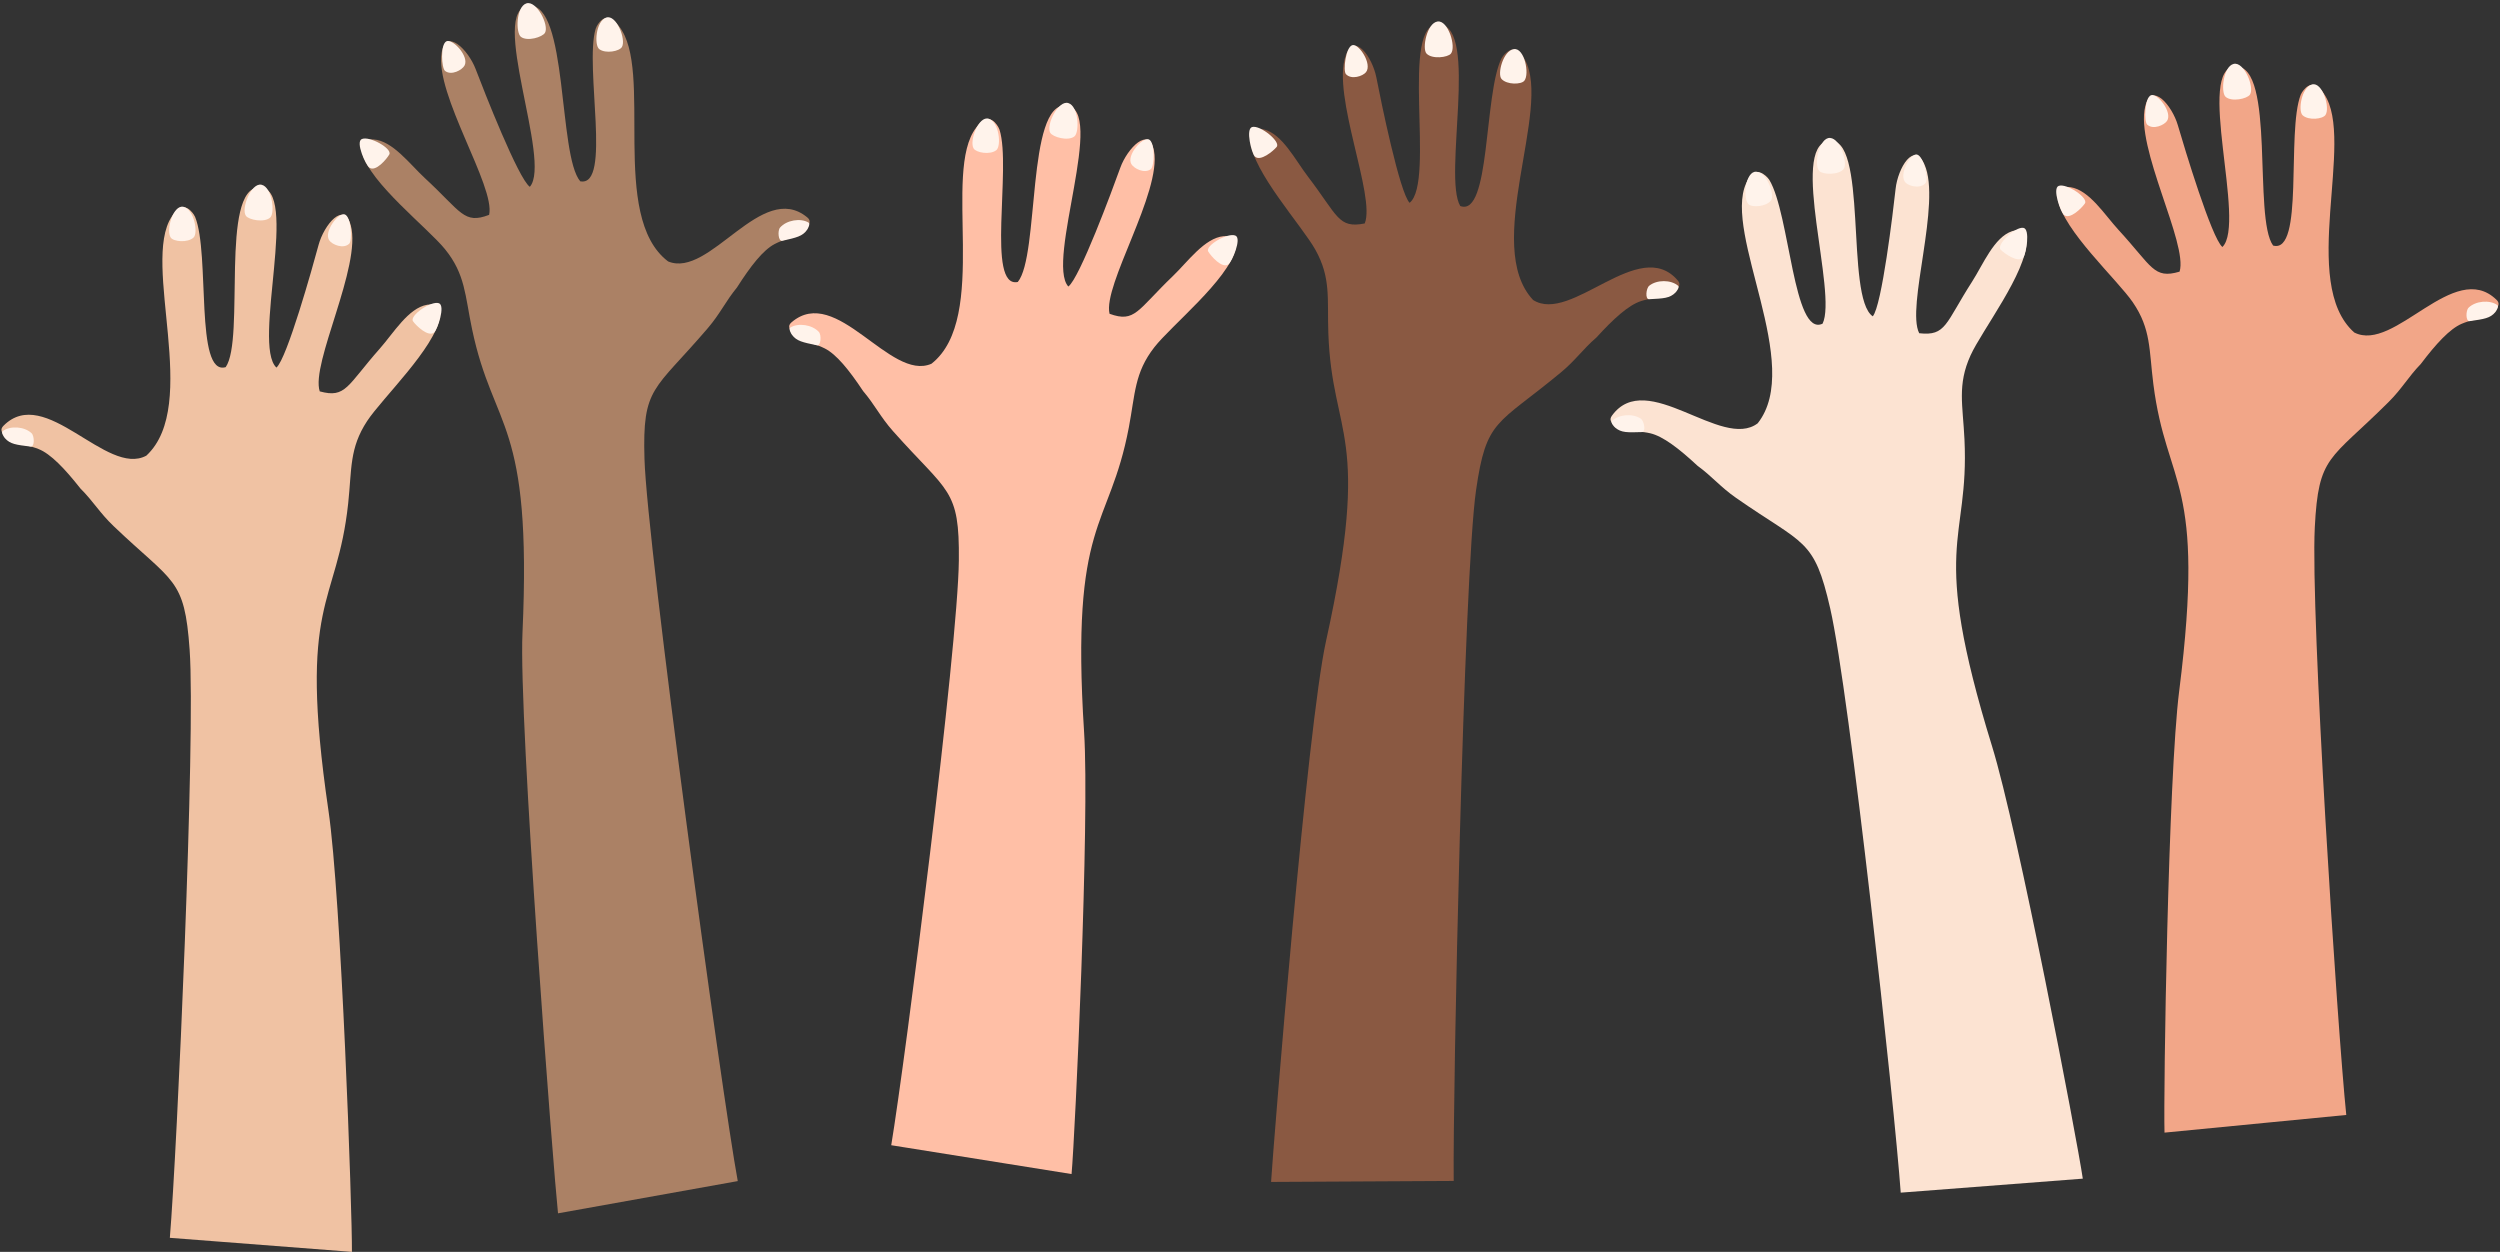 <?xml version="1.0" encoding="UTF-8"?>
<!DOCTYPE svg PUBLIC '-//W3C//DTD SVG 1.0//EN'
          'http://www.w3.org/TR/2001/REC-SVG-20010904/DTD/svg10.dtd'>
<svg clip-rule="evenodd" fill-rule="evenodd" height="4008.7" image-rendering="optimizeQuality" preserveAspectRatio="xMidYMid meet" shape-rendering="geometricPrecision" text-rendering="geometricPrecision" version="1.0" viewBox="-4.7 -9.9 8005.3 4008.7" width="8005.3" xmlns="http://www.w3.org/2000/svg" xmlns:xlink="http://www.w3.org/1999/xlink" zoomAndPan="magnify"
><rect x="-4.7" y="-9.9" width="8005.3" height="4008.7" fill="#333333" stroke="none"/><g
  ><g
    ><g
      ><g id="change1_1"
        ><path d="M3416.21 907.6c36.07,-26.29 140.47,-308.16 166.5,-380.6 22.14,-61.62 92.6,-135.73 107.84,-53.68 24.75,133.12 -164.51,430.32 -142.35,521.54 81.71,29.61 88.24,-10.8 203.17,-121.16 47.59,-45.69 101.16,-121.68 162.22,-127.3 30.31,-2.79 44.33,13.81 37.54,42.35 -23.15,97.27 -205.51,244.04 -259.51,313.31 -63.89,81.94 -61.11,148.89 -81.73,257.2 -63.04,331.24 -187.07,289.05 -143.2,975.27 18.29,278.74 -28.71,1289.47 -40.13,1415.02l-577.43 -92.32c45.47,-273.93 213.57,-1593.25 216.5,-1871.87 2.43,-232.02 -33.49,-215.1 -210.54,-414.36 -41.48,-46.71 -57.94,-84.01 -96.07,-128.73 -44.89,-67.66 -85.66,-117.91 -122.98,-136.57 -49.48,-24.75 -92.64,-19 -108.03,-53.07 -5.48,-12.1 -10.15,-20.11 2.02,-30.56 143.95,-123.16 315.34,191.16 448.04,132.73 187.38,-147.53 33.1,-614.3 143.06,-755.93 26.81,-36.6 49.22,-32.68 66.31,-8.95 2.94,4.09 7,10.88 8.52,15.69 38.61,122.23 -43.03,508.78 58.48,487.41 69.69,-84.29 27.81,-572.95 154.09,-565.21 131.7,8.08 -65.37,499.73 7.69,579.8z" fill="#ffbfa6"
        /></g
        ><g id="change2_21"
        ><path d="M2525.89 1039.03c25.73,-16.05 70.38,-9.2 91.5,13.96 8.88,9.74 6.83,45.42 -6.19,42.74 -45.85,-9.53 -64.99,-13.13 -80.11,-33.81 -3.07,-4.19 -11.15,-19.17 -5.2,-22.89z" fill="#fff3eb"
        /></g
        ><g id="change2_22"
        ><path d="M3680.55 531.48c-20.29,16.07 -54.3,-1.91 -62.43,-15.79 -16.92,-28.94 36.64,-87.92 56.05,-79.18 20.71,9.31 17.61,86.08 6.38,94.98z" fill="#fff3eb"
        /></g
        ><g id="change2_23"
        ><path d="M3929.27 836.15c-20.26,16.05 -56.94,-26.73 -65.04,-40.6 -10.97,-18.75 63.1,-61.8 87.28,-50.95 20.69,9.28 -11.03,82.67 -22.24,91.55z" fill="#fff3eb"
        /></g
        ><g id="change2_24"
        ><path d="M3435.69 426.93c-20.24,16.05 -69.29,2.19 -77.4,-11.67 -14.12,-24.15 25.35,-105.4 58.09,-95.08 33.31,10.53 35.96,93.56 19.31,106.75z" fill="#fff3eb"
        /></g
        ><g id="change2_25"
        ><path d="M3185.67 470.93c-20.17,15.99 -64.83,8.18 -72.9,-5.63 -14.09,-24.11 16.01,-105.31 48.71,-95.02 33.28,10.47 40.77,87.51 24.18,100.65z" fill="#fff3eb"
        /></g
      ></g
      ><g id="change3_1"
      ><path d="M4509.04 639.52c-31.64,-31.49 -91.84,-325.98 -106.51,-401.53 -12.48,-64.28 -70.82,-148.27 -98.39,-69.5 -44.76,127.79 96.97,450.37 61.16,537.14 -85.27,16.81 -85.57,-24.13 -182.32,-150.72 -40.07,-52.41 -81.42,-135.68 -140.91,-150.55 -29.52,-7.38 -45.91,6.88 -43.56,36.13 8.05,99.66 165.9,272.53 208.71,349.22 50.65,90.73 37.69,156.47 41.55,266.65 11.8,336.99 140.81,314.2 -7.2,985.7 -60.58,272.69 -168.27,1606.92 -176.12,1732.73l584.75 -3.18c-3.16,-277.66 31.89,-1935.35 71.48,-2211.15 32.97,-229.67 65.9,-207.48 271.25,-377.4 48.13,-39.84 70.07,-74.19 114.58,-112.58 54.68,-60.03 102.64,-103.48 142.37,-116.22 52.68,-16.91 94.45,-4.65 114.86,-35.97 7.25,-11.13 13.1,-18.33 2.66,-30.51 -123.49,-143.67 -340.8,140.84 -463.05,62.85 -162.69,-174.37 60.96,-612.16 -26.1,-768.91 -20.91,-40.26 -43.66,-39.81 -64.17,-18.95 -3.53,3.59 -8.57,9.68 -10.81,14.2 -56.79,114.92 -35.06,509.4 -132.12,472.8 -56.02,-93.93 59.89,-570.5 -66.09,-582.1 -131.38,-12.1 -11.59,503.85 -96.01,571.85z" fill="#8a5942"
      /></g
      ><g id="change2_11"
      ><path d="M5368.9 905.19c-22.98,-19.79 -68.15,-19.83 -92.55,-0.16 -10.26,8.27 -13.67,43.85 -0.4,43.18 46.77,-2.42 66.24,-3.06 84.33,-21.2 3.67,-3.67 13.95,-17.25 8.63,-21.82z" fill="#fff3eb"
      /></g
      ><g id="change2_12"
      ><path d="M4305.15 227.49c17.6,18.98 53.96,6.4 64.11,-6.09 21.14,-26.02 -22.79,-92.48 -43.32,-86.81 -21.89,6.04 -30.53,82.39 -20.79,92.89z" fill="#fff3eb"
      /></g
      ><g id="change2_13"
      ><path d="M4012.88 490.67c17.58,18.95 60.35,-17.74 70.47,-30.21 13.7,-16.86 -52.93,-70.69 -78.49,-63.66 -21.87,6.02 -1.7,83.39 8.02,93.87z" fill="#fff3eb"
      /></g
      ><g id="change2_14"
      ><path d="M4563.08 161.5c17.56,18.94 68.15,12.73 78.27,0.27 17.64,-21.71 -8.97,-108.03 -42.91,-102.83 -34.52,5.32 -49.81,86.98 -35.36,102.56z" fill="#fff3eb"
      /></g
      ><g id="change2_15"
      ><path d="M4803.48 243.12c17.5,18.89 62.82,17.98 72.91,5.55 17.6,-21.68 0.23,-106.53 -33.66,-101.34 -34.49,5.27 -53.64,80.27 -39.25,95.79z" fill="#fff3eb"
      /></g
      ><g
      ><g id="change4_1"
        ><path d="M5992.14 1003.05c28.94,-33.97 64.77,-332.42 73.19,-408.92 7.17,-65.08 58.41,-153.58 92.36,-77.34 55.1,123.68 -59.66,456.81 -16.86,540.35 86.36,9.75 83.29,-31.07 169.34,-165.18 35.62,-55.52 70.01,-141.91 128.07,-161.61 28.82,-9.78 46.33,3.09 46.38,32.43 0.16,99.99 -142.97,285.23 -179.33,365.17 -43.03,94.58 -24.72,159.03 -19.52,269.16 15.91,336.81 -114.54,324.69 88.1,981.78 82.76,266.8 272.67,1260.64 290.82,1385.39l-583.04 44.83c-19.64,-276.98 -163.71,-1599.15 -225.81,-1870.77 -51.72,-226.19 -82.71,-201.37 -301.33,-353.86 -51.23,-35.76 -75.92,-68.19 -123.43,-102.8 -59.42,-55.33 -110.79,-94.69 -151.42,-104.14 -53.89,-12.53 -94.53,3.12 -117.43,-26.42 -8.14,-10.49 -14.56,-17.2 -5.16,-30.19 111.28,-153.33 351.21,112.39 466.65,24.63 147.82,-187.14 -111.02,-605.09 -37.11,-768.46 17.53,-41.84 40.24,-43.25 62.4,-24.15 3.81,3.29 9.34,8.95 11.94,13.27 66.04,109.86 76.76,504.8 170.48,460.36 48.13,-98.21 -106.51,-563.65 18.09,-585.56 129.95,-22.85 52.91,501.2 142.63,562.03z" fill="#fce3d2"
        /></g
        ><g id="change2_6"
        ><path d="M5156.99 1338.41c21.28,-21.6 66.3,-25.35 92.23,-7.76 10.91,7.41 17.23,42.59 3.95,43 -46.81,1.42 -66.27,2.38 -85.79,-14.2 -3.96,-3.37 -15.32,-16.05 -10.4,-21.05z" fill="#fff3eb"
        /></g
        ><g id="change2_7"
        ><path d="M6161.52 575.68c-15.98,20.36 -53.25,10.8 -64.39,-0.81 -23.21,-24.19 15.13,-94.04 36.05,-90.07 22.31,4.23 37.19,79.61 28.34,90.88z" fill="#fff3eb"
        /></g
        ><g id="change2_8"
        ><path d="M6474.41 813.97c-15.96,20.33 -61.61,-12.72 -72.72,-24.31 -15.04,-15.68 46.95,-74.8 73,-69.9 22.29,4.2 8.54,82.96 -0.28,94.21z" fill="#fff3eb"
        /></g
        ><g id="change2_9"
        ><path d="M5899.04 531.09c-15.94,20.32 -66.88,18.28 -77.98,6.69 -19.36,-20.19 0.08,-108.4 34.32,-106 34.84,2.47 56.79,82.6 43.66,99.31z" fill="#fff3eb"
        /></g
        ><g id="change2_10"
        ><path d="M5666.16 632.15c-15.89,20.26 -61.14,23.07 -72.21,11.52 -19.32,-20.16 -8.97,-106.15 25.23,-103.76 34.81,2.42 60.05,75.59 46.99,92.24z" fill="#fff3eb"
        /></g
      ></g
      ><g
      ><g id="change5_1"
        ><path d="M7111.69 780.99c-34.38,-28.47 -121.22,-316.24 -142.74,-390.13 -18.3,-62.86 -84.06,-141.18 -104.33,-60.22 -32.9,131.34 137.69,439.63 109.96,529.31 -83.38,24.53 -87.41,-16.21 -195.32,-133.44 -44.69,-48.53 -93.47,-127.68 -154.07,-137.05 -30.08,-4.65 -45.1,11.04 -40.07,39.96 17.11,98.51 190.09,256.24 239.72,328.7 58.72,85.72 51.82,152.37 65.73,261.74 42.52,334.5 168.91,300.02 82.84,982.24 -35.43,277.08 -50.78,1288.78 -47.11,1414.8l582.02 -56.58c-28.51,-276.21 -115.02,-1603.38 -100.78,-1881.65 11.86,-231.73 46.67,-212.63 235.66,-400.6 44.28,-44.07 63,-80.28 103.82,-122.57 48.97,-64.77 92.76,-112.41 131.16,-128.73 50.91,-21.65 93.64,-13.26 111.09,-46.31 6.21,-11.74 11.37,-19.45 -0.14,-30.63 -136.09,-131.79 -326.51,171.37 -455.37,104.87 -177.94,-158.79 4.8,-615.17 -96.22,-763.31 -24.5,-38.19 -47.12,-35.65 -65.64,-13.01 -3.18,3.9 -7.65,10.43 -9.46,15.13 -46.07,119.62 11.6,510.47 -88.39,482.88 -64.37,-88.42 7.54,-573.58 -118.98,-573.63 -131.94,-0.05 34.47,502.81 -43.39,578.23z" fill="#f2a688"
        /></g
        ><g id="change2_26"
        ><path d="M7992.22 967.03c-24.69,-17.61 -69.68,-13.53 -92.18,8.29 -9.46,9.18 -9.61,44.92 3.54,43.04 46.35,-6.68 65.67,-9.1 82.04,-28.81 3.32,-3.99 12.31,-18.44 6.6,-22.51z" fill="#fff3eb"
        /></g
        ><g id="change2_27"
        ><path d="M6871.03 389.3c19.26,17.29 54.31,1.44 63.28,-11.92 18.68,-27.83 -31.15,-90 -51.06,-82.49 -21.25,8.02 -22.89,84.83 -12.22,94.41z" fill="#fff3eb"
        /></g
        ><g id="change2_28"
        ><path d="M6604.01 678.07c19.23,17.27 58.48,-23.17 67.42,-36.51 12.11,-18.04 -59.17,-65.56 -83.98,-56.23 -21.22,7.99 5.93,83.19 16.56,92.74z" fill="#fff3eb"
        /></g
        ><g id="change2_29"
        ><path d="M7121.86 300.04c19.22,17.26 69.03,6.45 77.97,-6.88 15.58,-23.23 -18.81,-106.75 -52.11,-98.47 -33.89,8.45 -41.66,91.16 -25.85,105.36z" fill="#fff3eb"
        /></g
        ><g id="change2_30"
        ><path d="M7368.7 359.35c19.15,17.21 64.21,12.16 73.11,-1.13 15.54,-23.19 -9.5,-106.1 -42.78,-97.85 -33.86,8.41 -46.08,84.83 -30.34,98.98z" fill="#fff3eb"
        /></g
      ></g
      ><g
      ><g id="change6_1"
        ><path d="M880.5 1167.12c33.81,-29.14 114.91,-318.58 134.95,-392.89 17.05,-63.22 81.23,-142.83 103.11,-62.29 35.51,130.66 -128.92,442.29 -99.41,531.39 83.86,22.87 87.07,-17.95 192.63,-137.29 43.72,-49.41 90.92,-129.52 151.31,-140.09 29.98,-5.25 45.31,10.15 40.86,39.15 -15.15,98.83 -184.95,259.97 -233.14,333.4 -57.01,86.88 -48.78,153.37 -60.51,262.99 -35.86,335.28 -162.91,303.32 -63.3,983.69 40.94,276.32 76.4,1287.52 75.23,1413.58l-583.03 -44.99c23.01,-276.72 83.11,-1605.35 63.34,-1883.28 -16.46,-231.44 -50.89,-211.66 -243.57,-395.83 -45.16,-43.18 -64.59,-79.01 -106.24,-120.48 -50.25,-63.78 -94.98,-110.55 -133.69,-126.1 -51.33,-20.63 -93.88,-11.39 -111.99,-44.09 -6.44,-11.62 -11.75,-19.22 -0.47,-30.63 133.44,-134.48 329.86,164.85 457.37,95.8 174.74,-162.29 -17.04,-614.95 81.02,-765.08 23.73,-38.66 46.4,-36.58 65.36,-14.31 3.26,3.83 7.86,10.27 9.76,14.94 48.43,118.68 -1.45,510.6 97.98,481.04 62.6,-89.68 -18.94,-573.32 107.54,-575.89 131.91,-2.68 -24.46,503.39 54.88,577.25z" fill="#f0c2a3"
        /></g
        ><g id="change2_1"
        ><path d="M3.84 1370.62c24.34,-18.09 69.4,-14.9 92.33,6.46 9.64,8.99 10.5,44.71 -2.68,43.1 -46.48,-5.76 -65.85,-7.79 -82.6,-27.17 -3.39,-3.93 -12.68,-18.19 -7.05,-22.38z" fill="#fff3eb"
        /></g
        ><g id="change2_2"
        ><path d="M1113.33 770.73c-18.91,17.67 -54.28,2.52 -63.51,-10.66 -19.22,-27.46 29.35,-90.61 49.42,-83.49 21.4,7.6 24.56,84.36 14.1,94.15z" fill="#fff3eb"
        /></g
        ><g id="change2_3"
        ><path d="M1386.03 1054.13c-18.89,17.65 -58.93,-22 -68.13,-35.17 -12.46,-17.8 57.85,-66.73 82.84,-57.89 21.38,7.56 -4.27,83.29 -14.71,93.06z" fill="#fff3eb"
        /></g
        ><g id="change2_4"
        ><path d="M860.77 686.47c-18.87,17.64 -68.88,7.82 -78.09,-5.33 -16.04,-22.92 16.68,-107.11 50.15,-99.49 34.05,7.78 43.46,90.32 27.94,104.82z" fill="#fff3eb"
        /></g
        ><g id="change2_5"
        ><path d="M615.16 750.67c-18.8,17.59 -63.95,13.44 -73.12,0.33 -16.01,-22.88 7.39,-106.26 40.82,-98.68 34.03,7.73 47.76,83.9 32.3,98.35z" fill="#fff3eb"
        /></g
      ></g
      ><g id="change7_1"
      ><path d="M1691.89 588.32c-36.56,-25.61 -146.27,-305.45 -173.66,-377.38 -23.3,-61.19 -95.14,-133.96 -108.84,-51.63 -22.23,133.56 172.61,427.13 152.19,518.76 -81.13,31.15 -88.43,-9.14 -205.42,-117.3 -48.45,-44.78 -103.45,-119.74 -164.6,-124.22 -30.34,-2.21 -44.06,14.64 -36.73,43.06 24.98,96.82 210.08,240.11 265.39,308.35 65.43,80.72 63.91,147.71 86.57,255.61 69.3,329.99 192.5,285.46 161.6,972.38 -13.03,279.04 99.94,1734.05 113.74,1859.36l575.58 -103.22c-50.64,-273.02 -290.52,-2034.28 -298.71,-2312.79 -6.83,-231.93 29.41,-215.7 202.67,-418.26 40.59,-47.49 56.33,-85.08 93.61,-130.52 43.6,-68.51 83.41,-119.52 120.37,-138.87 49.01,-25.68 92.27,-20.75 107.02,-55.1 5.24,-12.2 9.76,-20.3 -2.61,-30.52 -146.25,-120.42 -311.67,197.08 -445.45,141.16 -190.14,-143.96 -44.7,-613.56 -157.32,-753.09 -27.49,-36.09 -49.83,-31.74 -66.46,-7.69 -2.86,4.14 -6.8,11.02 -8.22,15.84 -36.29,122.94 52.63,507.89 -49.26,488.44 -71.27,-82.95 -38.63,-572.32 -164.74,-562.2 -131.51,10.57 74.81,498.41 3.28,579.84z" fill="#ab8165"
      /></g
      ><g id="change2_16"
      ><path d="M2584.53 702.91c-26.03,-15.56 -70.54,-7.87 -91.22,15.68 -8.69,9.91 -5.96,45.54 6.99,42.61 45.67,-10.39 64.74,-14.36 79.46,-35.32 2.99,-4.25 10.79,-19.37 4.77,-22.98z" fill="#fff3eb"
      /></g
      ><g id="change2_17"
      ><path d="M1420.49 217.27c20.59,15.69 54.25,-2.94 62.12,-16.97 16.37,-29.25 -38.29,-87.2 -57.54,-78.11 -20.53,9.7 -15.98,86.4 -4.58,95.08z" fill="#fff3eb"
      /></g
      ><g id="change2_18"
      ><path d="M1177.57 526.58c20.56,15.66 56.43,-27.8 64.27,-41.82 10.62,-18.96 -64.25,-60.59 -88.23,-49.3 -20.51,9.67 12.6,82.45 23.96,91.11z" fill="#fff3eb"
      /></g
      ><g id="change2_19"
      ><path d="M1663.33 108.11c20.54,15.66 69.32,0.88 77.16,-13.13 13.66,-24.41 -27.34,-104.9 -59.87,-93.96 -33.1,11.15 -34.19,94.22 -17.29,107.09z" fill="#fff3eb"
      /></g
      ><g id="change2_20"
      ><path d="M1914.14 147.38c20.47,15.61 64.97,6.96 72.78,-7.01 13.63,-24.37 -18,-104.99 -50.5,-94.09 -33.08,11.1 -39.12,88.27 -22.28,101.1z" fill="#fff3eb"
      /></g
    ></g
  ></g
></svg
>
